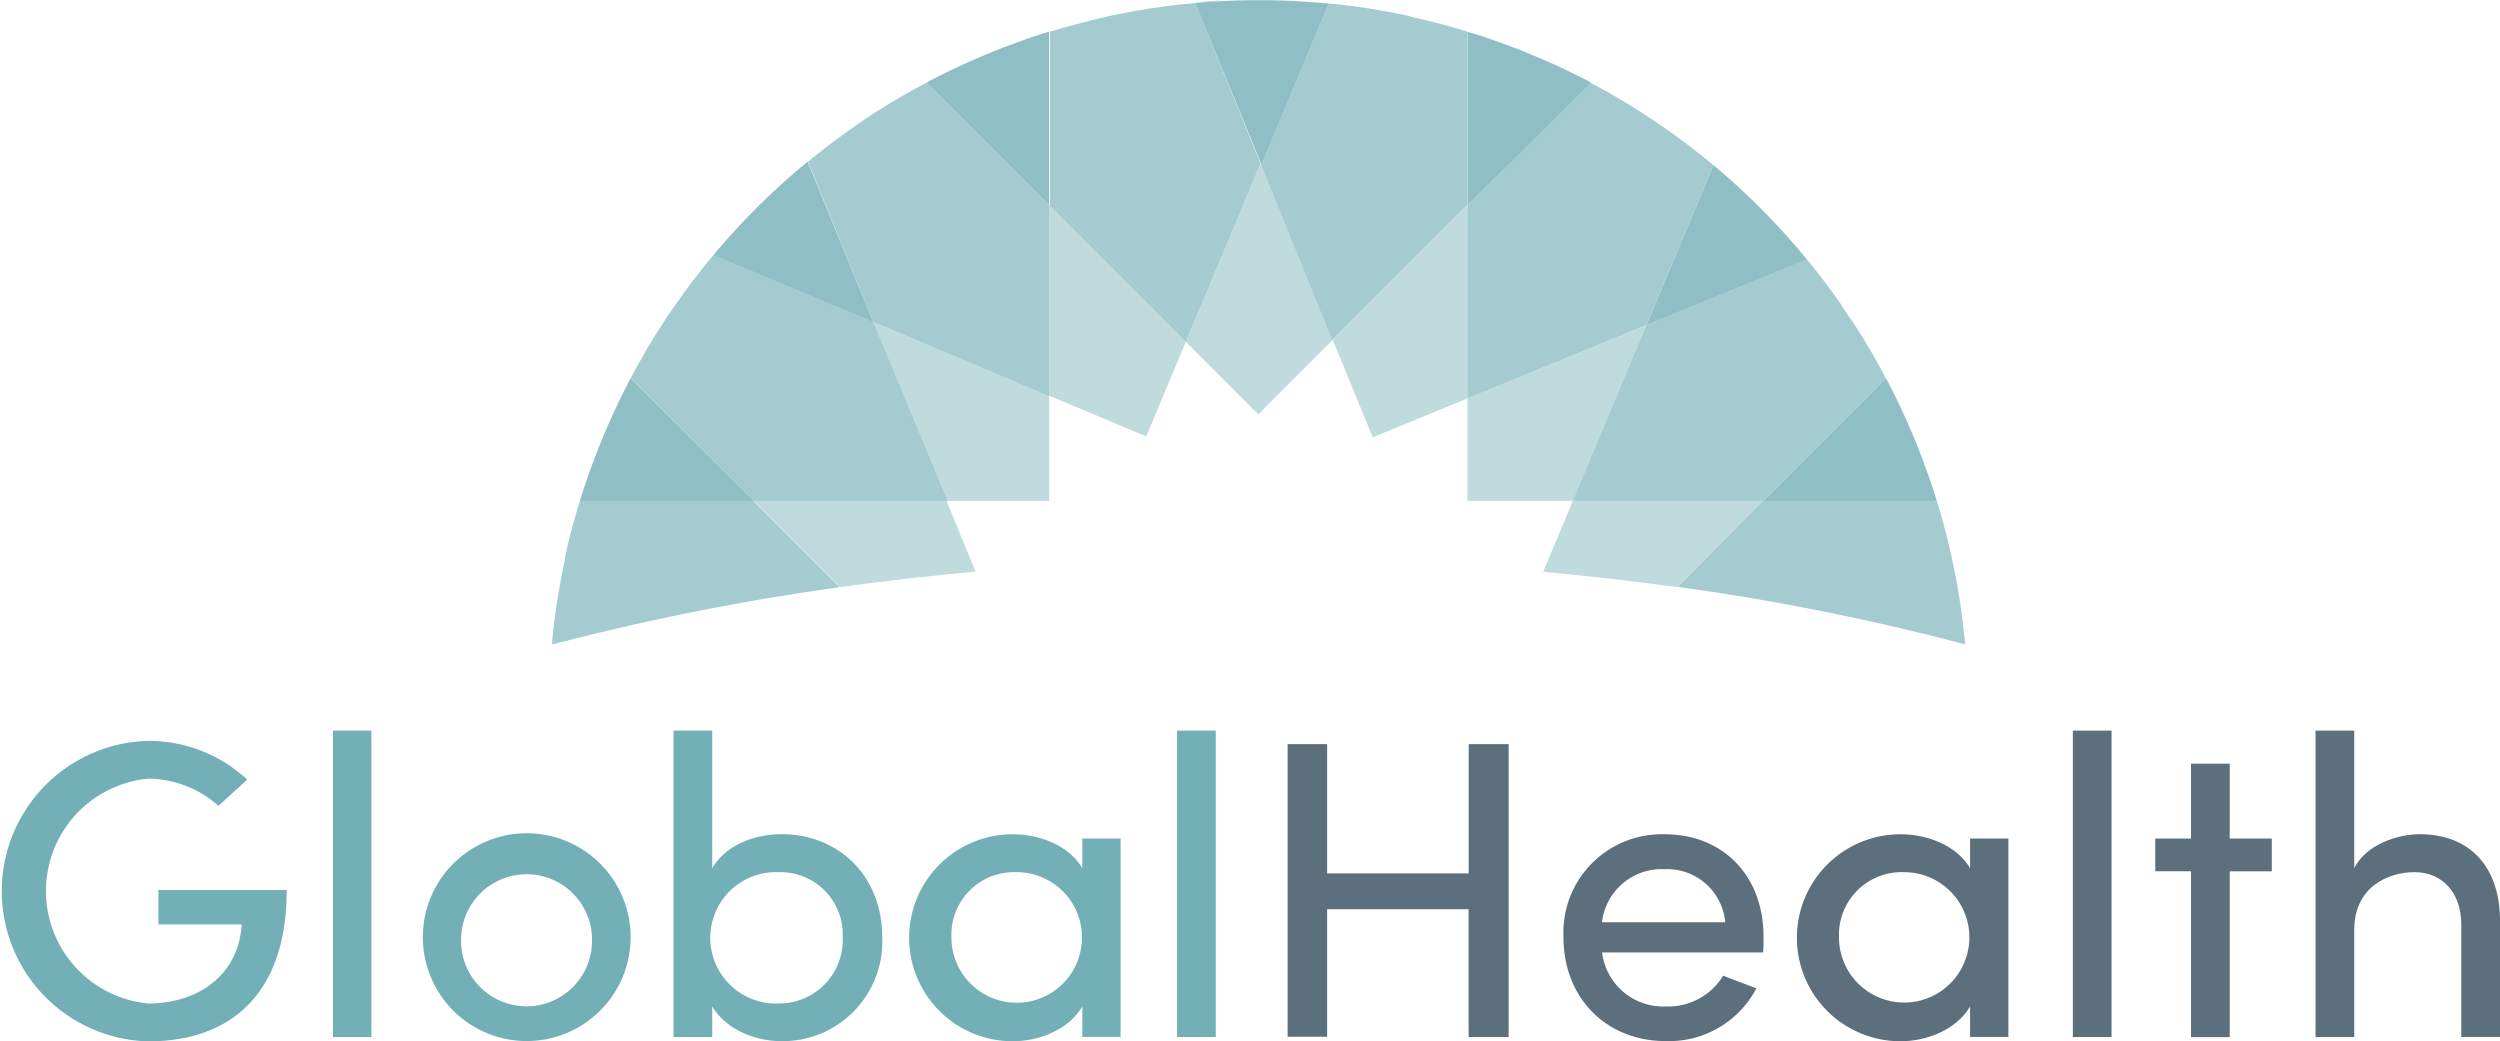 <svg id="Layer_1" data-name="Layer 1" xmlns="http://www.w3.org/2000/svg" viewBox="0 0 243.53 101.44"><defs><style>.cls-1{fill:#73afb6;}.cls-2{fill:#5c6f7c;}.cls-3{fill:#81bdb7;}.cls-4{opacity:0.8;}.cls-5{opacity:0.45;}.cls-6{opacity:0.65;}</style></defs><title>GLBH-Logo-MASTER_No Tagline</title><path class="cls-1" d="M54.85,107.93A10.36,10.36,0,0,0,48,105.28a11,11,0,0,0,0,21.9c5.13,0,8.86-3,9.11-7.7H49v-3.35h12.5c0,10-5.34,14.74-13.5,14.74a14.64,14.64,0,0,1,0-29.27,14.09,14.09,0,0,1,9.65,3.77Z" transform="translate(-33.57 -29.43)"/><path class="cls-1" d="M69.75,100.6v29.85H66V100.6h3.77Z" transform="translate(-33.57 -29.43)"/><path class="cls-1" d="M74.76,120.72a10.12,10.12,0,0,1,20.24,0A10.12,10.12,0,1,1,74.76,120.72Zm16.48,0a6.38,6.38,0,0,0-12.75,0A6.38,6.38,0,1,0,91.23,120.72Z" transform="translate(-33.57 -29.43)"/><path class="cls-1" d="M102.95,130.45H99.18V100.6h3.77V114c1.28-2.19,4-3.31,6.79-3.31,5.34,0,9.77,3.89,9.77,10.06a9.7,9.7,0,0,1-9.81,10.1c-2.69,0-5.46-1.2-6.75-3.39v3Zm6.46-3.27a6.19,6.19,0,0,0,6.25-6.46,6.07,6.07,0,0,0-6.25-6.33A6.4,6.4,0,1,0,109.41,127.18Z" transform="translate(-33.57 -29.43)"/><path class="cls-1" d="M139,127.47c-1.28,2.19-4.1,3.39-6.79,3.39a10.08,10.08,0,0,1,0-20.16c2.69,0,5.51,1.12,6.79,3.31v-2.9h3.73v19.33H139v-3Zm-6.46-13.08a6.1,6.1,0,0,0-6.29,6.33A6.36,6.36,0,1,0,132.55,114.39Z" transform="translate(-33.57 -29.43)"/><path class="cls-1" d="M152,100.6v29.85h-3.77V100.6H152Z" transform="translate(-33.57 -29.43)"/><path class="cls-2" d="M180.52,130.45h-3.89V118H162.85v12.42H159V101.92h3.85v12.59h13.79V101.92h3.89v28.52Z" transform="translate(-33.57 -29.43)"/><path class="cls-2" d="M205.32,122.21H189.63a6,6,0,0,0,6.25,5.26,6.26,6.26,0,0,0,5.55-3c1,0.41,2.19.83,3.23,1.24a9.6,9.6,0,0,1-8.9,5.13c-5.51,0-9.89-4-9.89-10.14a9.58,9.58,0,0,1,9.89-10c5.51,0,9.6,3.89,9.6,10C205.36,121.18,205.36,121.8,205.32,122.21Zm-3.69-2.94a5.68,5.68,0,0,0-5.88-5.17,5.86,5.86,0,0,0-6.13,5.17h12Z" transform="translate(-33.57 -29.43)"/><path class="cls-2" d="M225.48,127.47c-1.28,2.19-4.1,3.39-6.79,3.39a10.08,10.08,0,0,1,0-20.16c2.69,0,5.51,1.12,6.79,3.31v-2.9h3.73v19.33h-3.73v-3ZM219,114.39a6.1,6.1,0,0,0-6.29,6.33A6.35,6.35,0,1,0,219,114.39Z" transform="translate(-33.57 -29.43)"/><path class="cls-2" d="M239.26,100.6v29.85h-3.77V100.6h3.77Z" transform="translate(-33.57 -29.43)"/><path class="cls-2" d="M254.87,111.12v3.19h-4.1v16.15H247V114.3h-3.48v-3.19H247v-7.29h3.77v7.29h4.1Z" transform="translate(-33.57 -29.43)"/><path class="cls-2" d="M262.9,130.45h-3.77V100.6h3.77V114c1.16-2.32,4.26-3.31,6.38-3.31,4.84,0,7.87,3.15,7.82,8.57v11.18h-3.77V119.52c0-3.19-1.9-5.13-4.55-5.13s-5.88,1.49-5.88,5.63v10.43Z" transform="translate(-33.57 -29.43)"/><path class="cls-3" d="M168.32,30.52l0.36,0.06Z" transform="translate(-33.57 -29.43)"/><path class="cls-3" d="M169.74,30.79L170.88,31Z" transform="translate(-33.57 -29.43)"/><path class="cls-3" d="M180.73,33.94l0.2,0.08Z" transform="translate(-33.57 -29.43)"/><path class="cls-3" d="M176.52,32.5q-2.66-.82-5.36-1.41,2.71,0.6,5.36,1.43h0Z" transform="translate(-33.57 -29.43)"/><path class="cls-3" d="M188.49,37.45c-0.69-.37-1.38-0.71-2.08-1.05,0.7,0.34,1.39.69,2.07,1.06h0Z" transform="translate(-33.57 -29.43)"/><path class="cls-3" d="M182.64,34.7l1,0.42Z" transform="translate(-33.57 -29.43)"/><path class="cls-3" d="M184.54,35.52l1.64,0.77C185.63,36,185.09,35.77,184.54,35.52Z" transform="translate(-33.57 -29.43)"/><path class="cls-3" d="M186.18,36.29l0.23,0.11Z" transform="translate(-33.57 -29.43)"/><path class="cls-3" d="M183.62,35.12l0.92,0.4Z" transform="translate(-33.57 -29.43)"/><path class="cls-3" d="M180.93,34c0.57,0.22,1.15.45,1.72,0.68C182.08,34.47,181.51,34.24,180.93,34Z" transform="translate(-33.57 -29.43)"/><path class="cls-3" d="M176.52,32.49h0q2.13,0.65,4.21,1.44Q178.66,33.15,176.52,32.49Z" transform="translate(-33.57 -29.43)"/><path class="cls-3" d="M188.48,37.46h0c-0.68-.36-1.38-0.72-2.07-1.06l-0.23-.11-1.64-.77-0.92-.4-1-.42c-0.57-.24-1.14-0.46-1.72-0.68l-0.2-.08q-2.08-.79-4.21-1.44h0A69.73,69.73,0,0,1,188.48,37.46Z" transform="translate(-33.57 -29.43)"/><path class="cls-3" d="M162.89,29.75q-3.26-.32-6.51-0.33,3.27,0,6.51.34h0Z" transform="translate(-33.57 -29.43)"/><path class="cls-3" d="M154.33,29.45h0Z" transform="translate(-33.57 -29.43)"/><path class="cls-3" d="M152.27,29.54l0.33,0Z" transform="translate(-33.57 -29.43)"/><path class="cls-3" d="M149.95,29.7h0c0.77-.07,1.54-0.13,2.32-0.18C151.49,29.58,150.72,29.64,149.95,29.7Z" transform="translate(-33.57 -29.43)"/><path class="cls-3" d="M168.68,30.58l1.06,0.21Z" transform="translate(-33.57 -29.43)"/><path class="cls-3" d="M152.6,29.52l1.73-.07Z" transform="translate(-33.57 -29.43)"/><path class="cls-3" d="M155.47,29.44h0Z" transform="translate(-33.57 -29.43)"/><path class="cls-3" d="M170.88,31l0.28,0.06Z" transform="translate(-33.57 -29.43)"/><path class="cls-3" d="M168.32,30.52c-1.8-.32-3.61-0.58-5.43-0.76h0Q165.61,30,168.32,30.52Z" transform="translate(-33.57 -29.43)"/><path class="cls-3" d="M162.88,29.78h0q-3.23-.32-6.51-0.34h-2.06l-1.73.07-0.33,0c-0.78,0-1.55.1-2.32,0.18h0A69.67,69.67,0,0,1,162.88,29.78Z" transform="translate(-33.57 -29.43)"/><g class="cls-4"><path class="cls-1" d="M217.29,66.28L205.34,78.23h16.9A69.82,69.82,0,0,0,217.29,66.28Z" transform="translate(-33.57 -29.43)"/><path class="cls-1" d="M123.83,37.47l11.94,11.94V32.51A69.46,69.46,0,0,0,123.83,37.47Z" transform="translate(-33.57 -29.43)"/><path class="cls-1" d="M176.52,32.52V49.41l12-11.95A69.73,69.73,0,0,0,176.52,32.52Z" transform="translate(-33.57 -29.43)"/><path class="cls-1" d="M200.48,45.51L193.95,61.1l15.63-6.4A69.43,69.43,0,0,0,200.48,45.51Z" transform="translate(-33.57 -29.43)"/><path class="cls-1" d="M150,29.72l6.41,15.64,6.52-15.58A69.67,69.67,0,0,0,150,29.72Z" transform="translate(-33.57 -29.43)"/><path class="cls-1" d="M90.06,78.23H107L95,66.28A69.61,69.61,0,0,0,90.06,78.23Z" transform="translate(-33.57 -29.43)"/><path class="cls-1" d="M103.06,54.28l15.58,6.53-6.4-15.63A69.37,69.37,0,0,0,103.06,54.28Z" transform="translate(-33.57 -29.43)"/></g><g class="cls-5"><polygon class="cls-1" points="102.2 38.55 85.07 31.38 92.21 48.8 102.2 48.8 102.2 38.55"/><polygon class="cls-1" points="153.21 48.8 160.38 31.68 142.95 38.81 142.95 48.8 153.21 48.8"/><polygon class="cls-1" points="115.51 33.3 102.2 19.98 102.2 38.55 111.66 42.51 115.51 33.3"/><polygon class="cls-1" points="129.82 33.11 122.79 15.93 115.51 33.3 122.58 40.36 129.82 33.11"/><polygon class="cls-1" points="142.95 38.81 142.95 19.98 129.82 33.11 133.72 42.6 142.95 38.81"/><path class="cls-1" d="M196.94,86.63l8.41-8.4H186.78l-2.89,6.9Q190.55,85.74,196.94,86.63Z" transform="translate(-33.57 -29.43)"/><path class="cls-1" d="M128.6,85.11l-2.82-6.88H107l8.4,8.4Q121.83,85.73,128.6,85.11Z" transform="translate(-33.57 -29.43)"/></g><g class="cls-6"><path class="cls-1" d="M193.95,61.1l-7.17,17.12h18.56l11.94-11.94q-1.3-2.49-2.82-4.86l-0.11-.17c-0.22-.35-0.45-0.7-0.69-1l-0.55-.83L212.85,59q-1.55-2.22-3.27-4.31Z" transform="translate(-33.57 -29.43)"/><path class="cls-1" d="M135.77,49.41l13.31,13.31,7.28-17.36L150,29.72q-3.12.28-6.21,0.84l-0.82.16-1.11.22c-2,.43-4.06,1-6,1.57v16.9Z" transform="translate(-33.57 -29.43)"/><path class="cls-1" d="M118.64,60.8L135.77,68V49.41L123.83,37.47q-2.4,1.27-4.7,2.72l-0.37.23-0.84.55-1,.7-0.15.11q-2.32,1.61-4.49,3.4Z" transform="translate(-33.57 -29.43)"/><path class="cls-1" d="M156.36,45.36l7,17.18,13.13-13.13V32.52q-2.64-.82-5.36-1.43L170.88,31l-1.14-.23-1.06-.21-0.36-.06q-2.7-.48-5.44-0.74Z" transform="translate(-33.57 -29.43)"/><path class="cls-1" d="M176.52,49.41V68.24l17.42-7.14,6.53-15.59q-2.4-2-5-3.79l-0.92-.62-0.7-.47q-2.63-1.71-5.4-3.17Z" transform="translate(-33.57 -29.43)"/><path class="cls-1" d="M107,78.23h18.83L118.64,60.8l-15.58-6.53q-2,2.4-3.8,5L98.75,60c-0.19.29-.39,0.57-0.57,0.86q-1.71,2.63-3.17,5.4Z" transform="translate(-33.57 -29.43)"/><path class="cls-1" d="M225,92.2q-0.28-3-.81-6c-0.05-.29-0.11-0.58-0.17-0.87s-0.14-.71-0.21-1.06q-0.65-3.07-1.57-6.05h-16.9L197,86.6A233.77,233.77,0,0,1,225,92.2Z" transform="translate(-33.57 -29.43)"/><path class="cls-1" d="M115.36,86.63l-8.4-8.4H90.06q-0.84,2.7-1.45,5.47c0,0.05,0,.1,0,0.15-0.09.42-.17,0.84-0.25,1.26s-0.13.63-.19,0.94c0,0.16-.05.32-0.08,0.48q-0.47,2.66-.73,5.34l0,0.34A243.78,243.78,0,0,1,115.36,86.63Z" transform="translate(-33.57 -29.43)"/></g></svg>